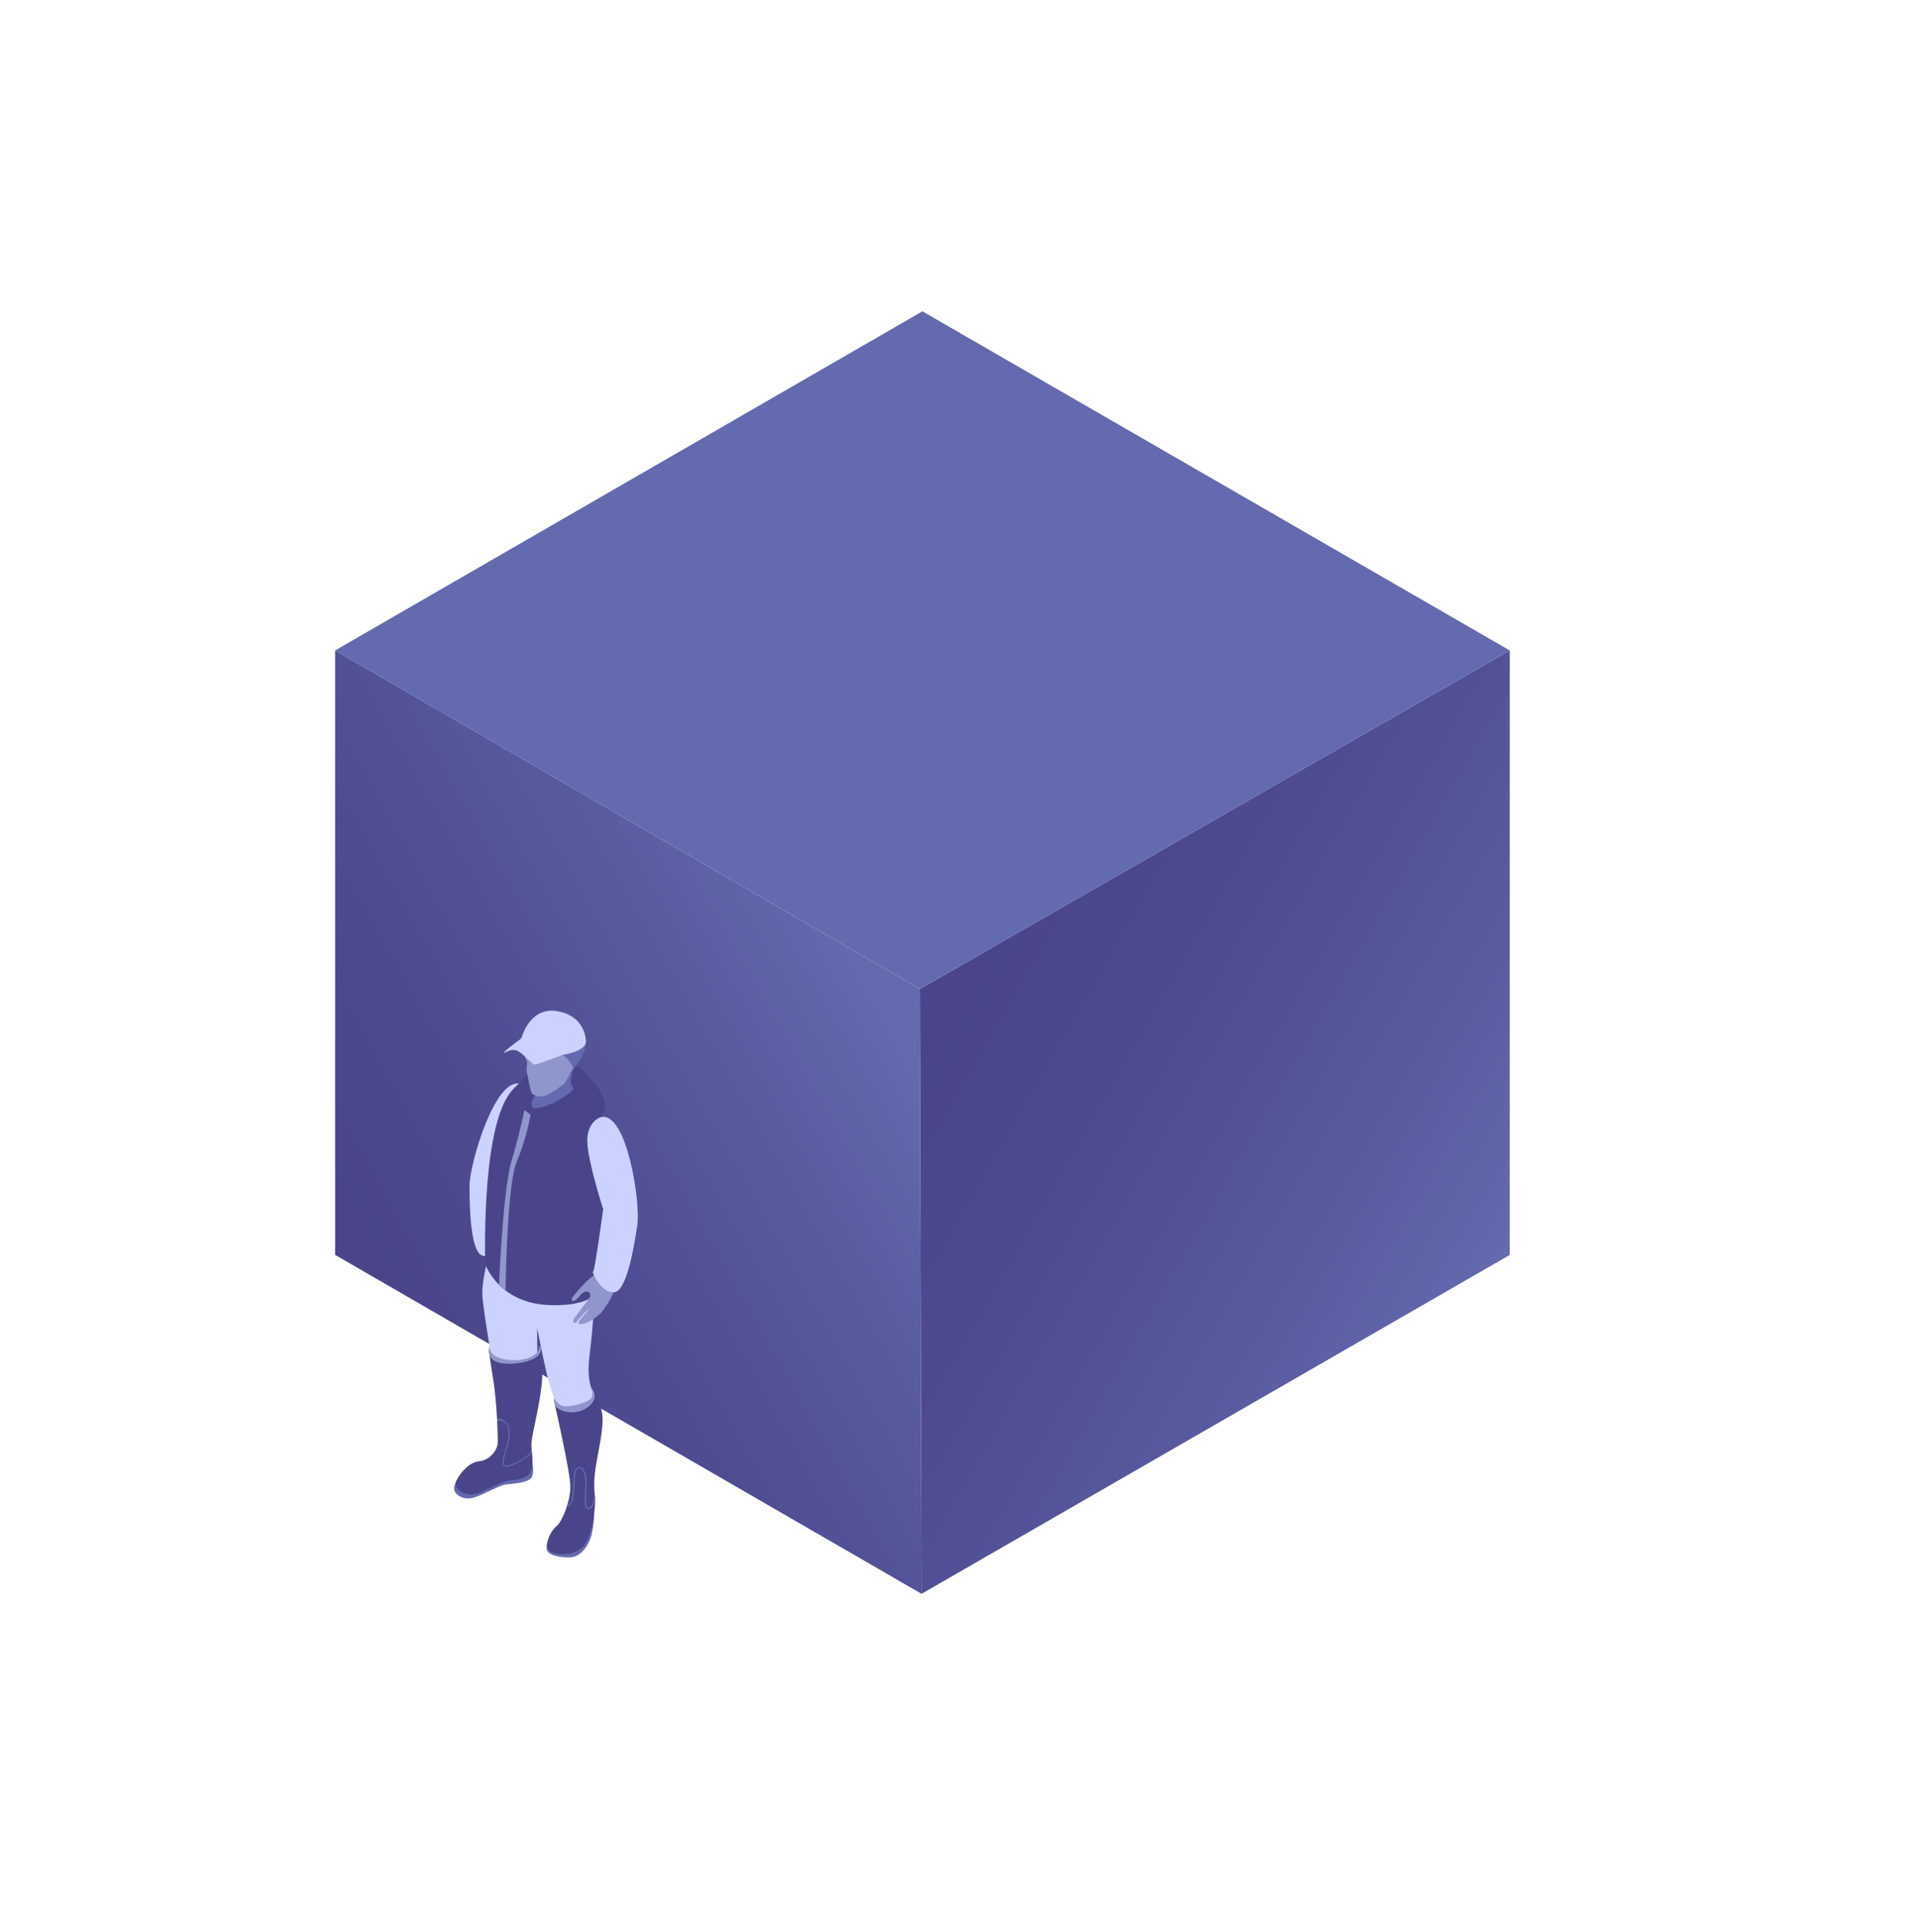 <svg xmlns="http://www.w3.org/2000/svg" xmlns:xlink="http://www.w3.org/1999/xlink" viewBox="0 0 992.13 999.41"><defs><style>.e9b34622-4ee8-4fb4-a96b-abcc7260a561{fill:url(#f3105b71-ea6a-4e15-bed4-4230fa7ebde9);}.aaac70d2-fedf-4573-8c0e-999bedd5613d{fill:url(#a6c14a54-f4c9-4b95-88d8-9b537d3ce176);}.ac1163aa-1d75-4f21-bc62-bdbb44de1116{fill:#636aaf;}.a570291b-e0c5-404e-a056-ff8719344382{fill:#cbd2ff;}.ee269c99-cbb3-48e0-9fbb-bebf1158f83b{fill:#4a458b;}.e075ab18-c02a-4985-996e-676b14085f86{fill:#8f96cb;}</style><linearGradient id="f3105b71-ea6a-4e15-bed4-4230fa7ebde9" x1="2927.23" y1="10178.12" x2="2770.45" y2="9908.05" gradientTransform="translate(-6851.98 -6688.22) rotate(-30)" gradientUnits="userSpaceOnUse"><stop offset="0" stop-color="#636aaf"/><stop offset="0.27" stop-color="#595ba1"/><stop offset="0.68" stop-color="#4e4b91"/><stop offset="1" stop-color="#4a458b"/></linearGradient><linearGradient id="a6c14a54-f4c9-4b95-88d8-9b537d3ce176" x1="2430.94" y1="9881.84" x2="2724.81" y2="9884.7" gradientTransform="translate(-6851.98 -6688.22) rotate(-30)" gradientUnits="userSpaceOnUse"><stop offset="0" stop-color="#4a458b"/><stop offset="0.32" stop-color="#4e4b91"/><stop offset="0.73" stop-color="#595ba1"/><stop offset="1" stop-color="#636aaf"/></linearGradient></defs><title>8 SchritteIcons</title><g id="b53ff9ec-3d3b-4c59-8649-19b80677a954" data-name="Ebene 3"><polygon class="e9b34622-4ee8-4fb4-a96b-abcc7260a561" points="780.93 649.1 780.94 336.42 475.84 511.52 476.7 824.36 780.93 649.1"/><polygon class="aaac70d2-fedf-4573-8c0e-999bedd5613d" points="173.35 649.06 476.7 824.36 475.84 511.52 173.35 336.42 173.35 649.06"/><polygon class="ac1163aa-1d75-4f21-bc62-bdbb44de1116" points="475.85 511.51 173.34 336.42 477.14 161.02 780.94 336.42 475.85 511.51"/><path class="a570291b-e0c5-404e-a056-ff8719344382" d="M269.49,560.81s6.79,3.11,5.18,13.32-13.14,33.62-13.14,33.62-.32,32.63.55,32.83-6.47,10.86-12.58,8.84-6.61-24.46-6.64-36S256.5,555.85,269.49,560.81Z"/><path class="a570291b-e0c5-404e-a056-ff8719344382" d="M260,628.21c-2,1.75-11.2,30.66-10.49,41.81.64,9.89,7.58,49.05,9.35,58.83,0,0,8.44,5,13.9,3.18s8.33-16.27,6-23.71.73-73.24.69-77.81S260,628.21,260,628.21Z"/><path class="ac1163aa-1d75-4f21-bc62-bdbb44de1116" d="M238.51,763.68c-.48-.06-3.42,2.6-3.62,6s5,6.71,10.7,4.76,13.09-6.41,16.42-6.7,10.24-.79,12.49-3,.87-8.16.87-8.16Z"/><path class="ee269c99-cbb3-48e0-9fbb-bebf1158f83b" d="M264.4,765.58c-5.17.26-14.7,6.9-19.8,7.36s-10.58-3.29-8.34-7.49,6.72-9.21,11.73-9.68,9.15-5.23,9.45-9.37c.08-1.21,0-5.59-.27-11.2,0-.39,0-.78-.06-1.18-.33-6.15-.93-13.54-1.88-19.82l-2.08-13.45,5.26,3c15.58,2.91,20.87-5.69,20.87-5.69s.93,9.28,1.12,11.3a27.6,27.6,0,0,1,0,4.18c-.56,9.06-4,23.8-5,29.21a23.48,23.48,0,0,0-.26,8.11c0,.22,0,.45.07.69a37.72,37.72,0,0,1,.19,5.65C275.07,764.19,269.58,765.31,264.4,765.58Z"/><path class="e075ab18-c02a-4985-996e-676b14085f86" d="M259.13,702.62c8.48,2.29,15.6-.19,17.94-2.25a4.7,4.7,0,0,0,1.75-4.44s2.4,1.76-.4,5.1-14.43,5.66-21,3.53-4.25-8.4-4.25-8.4S252.74,700.89,259.13,702.62Z"/><path class="a570291b-e0c5-404e-a056-ff8719344382" d="M271.59,653.44s9.44,52.86,13.08,64a90.14,90.14,0,0,0,7.74,17.75s7.71,6.69,11.89,3.4,7.21-4.33,5.39-11.13-6.73-9.55-4.75-26.29,4.79-44-1.79-56.75-6.13-16.58-8.71-17-16.49-.88-16.49-.88S269.21,640.45,271.59,653.44Z"/><path class="ac1163aa-1d75-4f21-bc62-bdbb44de1116" d="M285,795s-2.7,1.87-2.19,6.15,10.94,4.7,13.41,4.21c4.63-.91,8.66-6.33,9.9-12.08a56.24,56.24,0,0,0,1.25-10.53Z"/><path class="ee269c99-cbb3-48e0-9fbb-bebf1158f83b" d="M303.64,797c-3.11,6.62-11.59,8.09-17.75,6.05s-.81-11.6,1.9-13.61c1.61-1.19,4-5.66,5.6-10.81a37.87,37.87,0,0,0,1.46-6.67,22.75,22.75,0,0,0,.15-4.09c-.29-4.9-3.07-18.66-5.28-29-.5-2.33-2.68-12.22-2.71-12.37.18.13,4.51,3.17,12.84,1.62,7.35-1.37,7.14-7.85,7.14-7.85a37.26,37.26,0,0,1,4.1,8.88,23.14,23.14,0,0,1,.54,7c-.32,6.77-2.28,15.32-3.45,22.5a59.8,59.8,0,0,0-.67,13.24c.06,1.11.14,2.12.2,3a26.32,26.32,0,0,1,.08,3.08C307.56,781.17,306.76,790.39,303.64,797Z"/><path class="e075ab18-c02a-4985-996e-676b14085f86" d="M307.54,723.11c.7-2.51-1.87-5.8-1.87-5.8s1.7,3.93,0,6.06-10.58,4.45-14,3.92-5-4.23-5-4.23a5.1,5.1,0,0,0,2.59,5.8C296.91,732.92,306,728.74,307.54,723.11Z"/><path class="ee269c99-cbb3-48e0-9fbb-bebf1158f83b" d="M279.08,552.16c-.75-.28-8.54,2.68-10.21,10.25s.57,20.26.57,20.26,22.8-14,33-11.1c8,2.29,8.9,5.32,8.9,5.32s7.87-6.39-9.92-23.31C291.62,544.26,279.08,552.16,279.08,552.16Z"/><path class="ee269c99-cbb3-48e0-9fbb-bebf1158f83b" d="M276.59,556.72s-7.6.71-13.69,9.9C248.84,587.81,251,653.83,251,653.83s6.82,20.38,33.49,21.2,26.91-11,26.48-12.36,17.84-61.91,3.05-82.3S285.78,557.81,276.59,556.72Z"/><path class="e075ab18-c02a-4985-996e-676b14085f86" d="M271.23,574.14s-2.12,11.21-6.61,26.21-6.47,64.21-6.47,64.21l3.38,2.94s.65-54.62,5.76-66.64a121.8,121.8,0,0,0,7.17-24.33Z"/><path class="ac1163aa-1d75-4f21-bc62-bdbb44de1116" d="M277.08,559.21c0,.49.63,6.09-1,8.71s-1.13,3.84-.57,4.88,6.91-.08,12.83-3.43,8.17-5.52,8.27-6.15-2-2.72-1.25-5.55a31.88,31.88,0,0,0,.88-5Z"/><path class="e075ab18-c02a-4985-996e-676b14085f86" d="M272.6,538.19c-.36.32-2.27,6.62-.58,9.54s-.39,3.09.77,8.21,1.62,9.3,2.81,10a7.87,7.87,0,0,0,4.91,1.17c2.63-.08,8.9-4.68,10.72-6.11s4.11-6.8,4.11-6.8a17.53,17.53,0,0,0,2.73-3.58c.88-1.74,3.79-9.05,1.38-9.23s-4.93,3.56-4.93,3.56-1.58,2.19-5.49-.36C281.24,539.51,275.23,535.76,272.6,538.19Z"/><path class="ac1163aa-1d75-4f21-bc62-bdbb44de1116" d="M297.93,551.2c-.77,1-1.3,1.54-1.3,1.54s-1.9-5.87-7.6-8.17c-3.53-1.42-13-8-13-8l-6.36.73a25.2,25.2,0,0,1,1.52-4.12c2.19-4.69,7-11.59,16.22-10.3,13.75,1.92,15.48,12.3,15.63,15.61C303.3,543.65,299.88,548.74,297.93,551.2Z"/><path class="a570291b-e0c5-404e-a056-ff8719344382" d="M269.1,537.52a6,6,0,0,1,.7-.74c2.53-8.27,8.55-15.14,17.64-13.87,7.49,1,13.25,5,15.12,12.28a17,17,0,0,1,.51,3.33c.23,5.13-11.1,6.94-11.91,7.08,0,0-13,4.87-14.44,5s-4.59-4.24-8.38-6.72-7.89,1.54-7.63.55S269.1,537.52,269.1,537.52Z"/><path class="ac1163aa-1d75-4f21-bc62-bdbb44de1116" d="M275.09,750.27a3.61,3.61,0,0,1-1.4,2.46,31.44,31.44,0,0,1-9.9,5.53,5,5,0,0,1-2.23.39,1.73,1.73,0,0,1-1-.42c-1.25-1.19-.3-4.43.82-8.17a34.41,34.41,0,0,0,1.74-8c.1-3.83-1.24-5.81-2.44-6.52-1.83-1.09-2.9-.91-3.53-.29,0-.39,0-.78-.06-1.18.72-.45,1.86-.42,3.68.67,1.46.86,3,3.19,2.93,7.33a34.74,34.74,0,0,1-1.77,8.2c-1,3.42-2,6.64-1,7.58.44.41,1.32.39,2.62-.08A32.43,32.43,0,0,0,273.76,752a4.09,4.09,0,0,0,1.17-2.81Z"/><path class="ac1163aa-1d75-4f21-bc62-bdbb44de1116" d="M304.49,780.52a1,1,0,0,1-.38,0,1.12,1.12,0,0,1-.65-.3c-1.19-1.07-1-4.76-.81-9a37.81,37.81,0,0,0-.11-7.89c-.55-2.66-1.93-4-3-4s-1.78,1.27-2,3.28c-.18,1.48-.28,3.12-.39,4.87-.28,4.45-.58,9-2.11,11-.39.5-.78.7-1.17.57a.71.71,0,0,1-.46-.45,37.87,37.87,0,0,0,1.46-6.67c.09,2.94-1.5,6.35-.82,6.57.12,0,.32-.1.53-.38,1.43-1.85,1.71-6.36,2-10.72.12-1.75.22-3.41.39-4.9.28-2.31,1.24-3.73,2.57-3.79,1.57-.06,3.05,1.75,3.6,4.43a38.54,38.54,0,0,1,.11,8c-.18,3.78-.36,7.69.63,8.58a.6.6,0,0,0,.55.15c2.94-.46,3.1-7.8,3.11-8l.24,2.26c0,.06,0,.34,0,.74C307.6,776.51,307.17,780.1,304.49,780.52Z"/><path class="e075ab18-c02a-4985-996e-676b14085f86" d="M310.85,666.68c1.57-1.87,6.44-6.57,6.76-2.56,1,2.88-1.75,7.91-3.3,10.12-1.36,1.94-3.14,4.83-4.45,5.78-.61.45-6.57,5.69-10.44,4.67-1.55-.41,5.19-7.09,4.95-7.26-.49-.35-4.24,4-5.89,6-.3.36-.65.76-1.08.8-.6.06-1-.64-.9-1.27a3.65,3.65,0,0,1,.89-1.69l6.52-8.49a8.31,8.31,0,0,0,1.13-1.75,2.61,2.61,0,0,0,.12-2,2.07,2.07,0,0,0-2.63-.89,6.48,6.48,0,0,0-2.57,2,13.36,13.36,0,0,1-2.33,2.36c-.51.34-1.22.57-1.62.17a1.12,1.12,0,0,1-.15-1.13,3.75,3.75,0,0,1,.67-1.05c1.43-1.78,2.88-3.55,4.46-5.18.32-.33.64-.65,1-1a26.75,26.75,0,0,1,6.32-5.34,14.25,14.25,0,0,1,1.88-.93,13.23,13.23,0,0,1,1.5-.53,14.06,14.06,0,0,1,1.59-.35c3.38-.6,6.38,1.2,6.54,4.35"/><path class="a570291b-e0c5-404e-a056-ff8719344382" d="M310.79,577.8s-7.16,2.11-7,12.45S312,625.4,312,625.4s-4.35,32.34-5.24,32.41,4.85,11.67,11.19,10.55,10-23.27,11.72-34.74S324.36,574.75,310.79,577.8Z"/></g></svg>